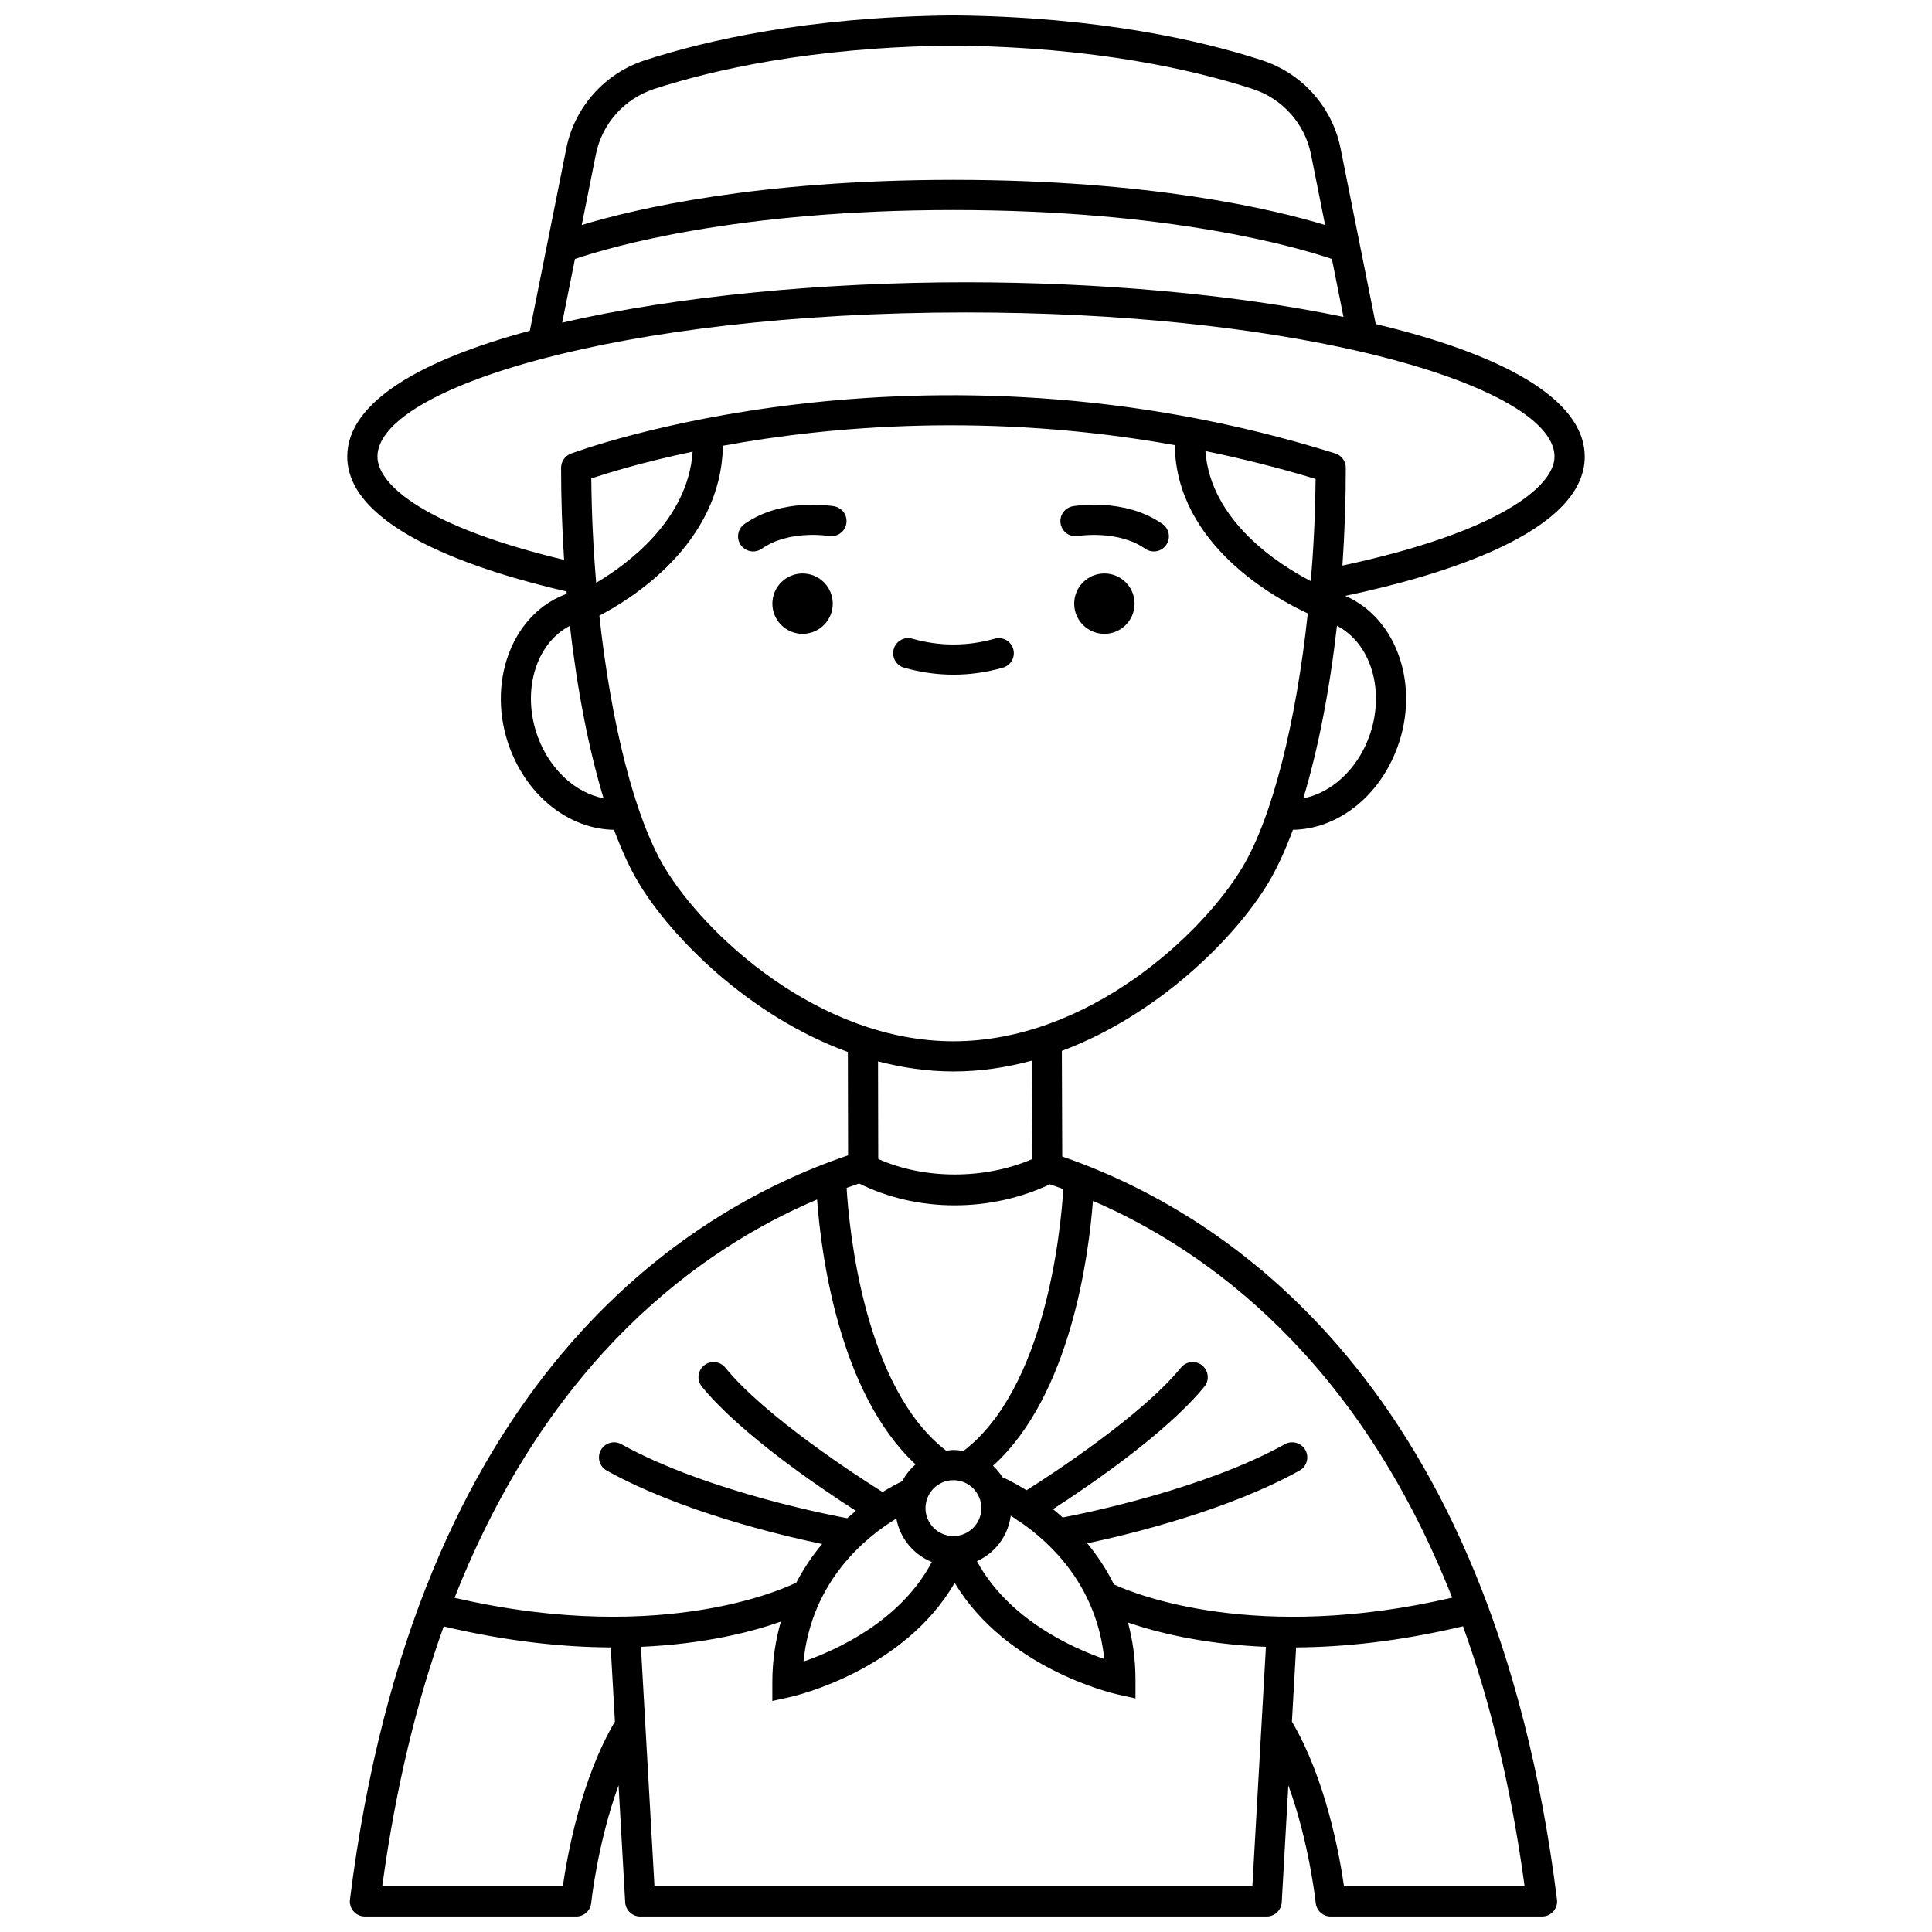 <?xml version="1.0" encoding="UTF-8"?>
<!-- Uploaded to: SVG Repo, www.svgrepo.com, Generator: SVG Repo Mixer Tools -->
<svg width="800px" height="800px" version="1.1" viewBox="144 144 512 512" xmlns="http://www.w3.org/2000/svg">
 <defs>
  <clipPath id="a">
   <path d="m236 148.09h328v503.81h-328z"/>
  </clipPath>
 </defs>
 <g clip-path="url(#a)">
  <path d="m563.96 265c0-15.508-22.594-27.32-55.375-35.121l-9.32-46.566c-2.188-10.938-10.184-19.891-20.859-23.359-15.957-5.188-43-11.453-81.219-11.863h-1.066c-38.18 0.41-65.223 6.676-81.18 11.863-10.68 3.469-18.672 12.418-20.859 23.359l-9.668 48.34c-28.957 7.766-48.387 18.965-48.387 33.348 0 19.238 35.203 30.465 58.102 35.738 0.02 0.219 0.031 0.445 0.051 0.664-0.242 0.09-0.508 0.156-0.742 0.25-14.074 5.602-20.531 23.734-14.402 40.406 4.824 13.121 15.902 21.684 27.688 21.848 2.016 5.449 4.203 10.211 6.543 14.102 8.672 14.449 29.277 35.238 55.426 44.781l0.059 27.391c-43.176 14.59-114.79 59.477-132.01 197.22-0.273 2.191 1.281 4.191 3.473 4.465 0.168 0.02 0.332 0.031 0.496 0.031h55.988c2.055 0 3.769-1.555 3.981-3.594 0.02-0.203 1.68-15.926 7.25-31.176l1.75 31c0.117 2.117 1.871 3.769 3.992 3.769h166.01c2.121 0 3.875-1.656 3.992-3.769l1.75-30.992c5.559 15.238 7.231 30.965 7.254 31.168 0.207 2.043 1.926 3.594 3.981 3.594h55.988c0.164 0 0.328-0.012 0.496-0.031 2.191-0.273 3.746-2.273 3.473-4.465-17.133-137.08-88.316-182.15-131.11-196.91l-0.105-27.996c25.793-9.668 46.105-30.176 54.691-44.488 2.336-3.894 4.527-8.652 6.543-14.102 11.785-0.168 22.863-8.727 27.688-21.848 6.043-16.438-0.16-34.258-13.816-40.141 25.539-5.387 63.465-16.781 63.465-36.922zm-262.04-80.121c1.621-8.105 7.559-14.75 15.484-17.32 15.43-5.016 41.629-11.07 78.754-11.469h0.98c37.168 0.398 63.367 6.453 78.797 11.469 7.926 2.574 13.863 9.215 15.484 17.32l3.75 18.75c-13.816-4.199-46.312-11.938-98.328-11.973h-0.344c-52.016 0.035-84.512 7.773-98.328 11.973zm-5.551 27.75c9.379-3.191 42.746-12.953 100.3-12.973 57.395 0.02 90.895 9.793 100.3 12.977l3.066 15.34c-29.262-6.047-65.137-9.172-100.05-9.172-37.734 0-76.582 3.656-107 10.703zm4.332 58.176c4.234-1.426 13.555-4.316 26.855-7.109-1.246 18.172-17.418 29.938-25.562 34.742-0.762-9.043-1.219-18.324-1.293-27.633zm-14.164 68.5c-4.426-12.039-0.57-24.801 8.496-29.473 1.938 17.094 5.008 32.797 8.918 45.723-7.371-1.414-14.223-7.57-17.414-16.25zm135.71 118.55c1.16 0.395 2.34 0.812 3.543 1.254-0.703 11.227-4.769 52.883-26.484 69.426-0.863-0.152-1.738-0.27-2.648-0.27-0.648 0-1.27 0.113-1.895 0.191-21.816-16.75-25.754-58.898-26.402-69.656 1.129-0.406 2.231-0.793 3.32-1.156 7.547 3.75 16.25 5.781 25.32 5.781 8.898 0.004 17.574-1.961 25.246-5.57zm-9.055 88.672c0.316 0.309 0.68 0.539 1.062 0.723 8.285 5.668 20.414 17.094 22.379 36.402-8.512-2.949-25.363-10.512-33.742-25.93 4.797-2.137 8.246-6.648 8.961-12.031 0.441 0.27 0.867 0.535 1.34 0.836zm-31.648-0.102c0.957 5.25 4.562 9.566 9.398 11.512-8.289 15.738-25.406 23.418-34.004 26.395 2.129-21.336 16.441-32.941 24.605-37.906zm22.523-2.758c0 4.082-3.32 7.402-7.402 7.402-4.082 0-7.402-3.32-7.402-7.402s3.32-7.406 7.402-7.406c4.082 0 7.402 3.328 7.402 7.406zm-43.531-81.797c1.031 13.984 5.664 51.258 26.102 70.203-1.449 1.254-2.644 2.758-3.543 4.469-1.074 0.508-2.891 1.438-5.211 2.856-6.082-3.82-30.969-19.836-41.68-32.973-1.395-1.703-3.91-1.969-5.625-0.574-1.711 1.398-1.969 3.914-0.574 5.625 10.324 12.664 31.691 27.055 40.82 32.918-0.762 0.613-1.523 1.254-2.301 1.945-1.82-0.328-36.707-6.754-59.852-19.609-1.926-1.078-4.367-0.375-5.434 1.555-1.074 1.926-0.379 4.367 1.555 5.434 19.457 10.809 45.832 17.105 57.078 19.457-2.492 2.977-4.832 6.375-6.848 10.238-0.043 0.02-0.098 0.02-0.141 0.039-0.332 0.18-33.449 17.184-90.414 3.973 25.082-63.656 65.332-92.52 96.066-105.55zm-67.379 182.03h-47.863c3.59-26.41 9.234-49.215 16.305-68.887 16.781 3.988 31.586 5.508 44.25 5.57l1.113 19.66c-9 15.227-12.645 35.484-13.805 43.656zm24.285 0-3.59-63.473c17.188-0.75 29.707-4.074 37.082-6.684-1.375 4.832-2.254 10.121-2.254 16.039v4.992l4.871-1.086c1.332-0.297 30.027-7.023 43.449-30.223 13.586 22.648 41.727 29.246 43.043 29.543l4.871 1.086v-4.992c0-5.539-0.766-10.531-1.984-15.113 7.477 2.574 19.824 5.731 36.551 6.445l-3.59 63.461zm168.93-43.656 1.113-19.664c12.66-0.074 27.461-1.613 44.227-5.602 7.086 19.676 12.738 42.492 16.328 68.922h-47.863c-1.16-8.172-4.805-28.43-13.805-43.656zm42.469-32.855c-52.078 12.117-84.195-0.984-89.637-3.504-2.035-4.141-4.477-7.727-7.066-10.891 11.68-2.484 37.266-8.738 56.246-19.281 1.93-1.07 2.629-3.508 1.555-5.434-1.07-1.926-3.508-2.633-5.434-1.555-21.352 11.863-52.762 18.258-58.879 19.426-0.867-0.781-1.719-1.527-2.566-2.215 9.48-6.121 30.039-20.113 40.109-32.461 1.395-1.711 1.137-4.231-0.574-5.625-1.711-1.395-4.231-1.129-5.625 0.574-10.328 12.672-33.828 28.012-40.926 32.5-3.316-2.051-5.711-3.16-6.367-3.441-0.711-1.125-1.555-2.137-2.523-3.039 20.613-18.664 25.395-55.852 26.484-70.207 30.406 13.129 70.27 41.992 95.203 105.15zm-111.34-116.2c-12.641 5.434-28.523 5.414-40.754-0.043l-0.059-25.879c6.422 1.684 13.102 2.68 19.984 2.68 7.148 0 14.086-1.047 20.73-2.852zm-20.828-31.242c-35.641 0-65.875-28.246-76.555-46.051-7.93-13.219-14.184-38.23-17.285-66.75 7.695-3.961 32.367-18.781 32.734-45.02 28.43-5.199 70.887-8.938 119.76-0.16 0.355 26.551 27.172 40.875 35.25 44.586-3.078 28.766-9.367 54.031-17.348 67.34-10.684 17.809-40.918 46.055-76.559 46.055zm94.711-121.94c-8.48-4.406-26.574-15.934-27.941-34.473 9.535 1.961 19.277 4.379 29.195 7.391-0.074 9.121-0.516 18.215-1.254 27.082zm15.422 41.297c-3.188 8.684-10.043 14.848-17.418 16.258 3.914-12.93 6.988-28.637 8.922-45.73 9.066 4.676 12.922 17.438 8.496 29.473zm-7.051-45.426c0.582-8.492 0.895-17.172 0.895-25.906 0-1.75-1.137-3.293-2.805-3.816-110.32-34.57-201.69-0.266-202.59 0.082-1.543 0.598-2.562 2.082-2.562 3.734 0 8.211 0.281 16.383 0.797 24.387-36.301-8.672-49.465-19.703-49.465-27.359 0-18.074 64.055-38.203 155.97-38.203 41.473 0 77.234 4.106 104.04 10.262 0.203 0.059 0.398 0.113 0.613 0.141 32.23 7.484 51.312 17.945 51.312 27.801 0 7.941-14.902 20.059-56.203 28.879z"/>
 </g>
 <path d="m444.67 303.97c0 4.418-3.578 8-7.996 8s-8-3.582-8-8 3.582-7.996 8-7.996 7.996 3.578 7.996 7.996"/>
 <path d="m428.32 278.16c-2.176 0.383-3.629 2.457-3.242 4.633 0.379 2.172 2.422 3.637 4.633 3.242 0.098-0.012 10.586-1.688 17.758 3.371 0.699 0.492 1.504 0.73 2.301 0.73 1.254 0 2.496-0.586 3.269-1.695 1.273-1.805 0.84-4.301-0.965-5.574-9.977-7.035-23.191-4.805-23.754-4.707z"/>
 <path d="m364.69 303.97c0 4.418-3.582 8-8 8s-8-3.582-8-8 3.582-7.996 8-7.996 8 3.578 8 7.996"/>
 <path d="m365.04 278.16c-0.562-0.098-13.777-2.328-23.754 4.707-1.805 1.273-2.238 3.766-0.965 5.574 0.777 1.105 2.016 1.695 3.269 1.695 0.797 0 1.602-0.238 2.301-0.73 7.231-5.09 17.66-3.387 17.77-3.367 2.156 0.355 4.242-1.078 4.617-3.246 0.387-2.176-1.062-4.25-3.238-4.633z"/>
 <path d="m407.59 313.26c-7.25 2.055-14.57 2.055-21.816 0-2.113-0.621-4.34 0.629-4.934 2.754-0.602 2.125 0.633 4.336 2.754 4.934 4.336 1.23 8.738 1.852 13.086 1.852 4.348 0 8.75-0.621 13.086-1.852 2.125-0.602 3.359-2.812 2.754-4.934-0.594-2.129-2.82-3.371-4.93-2.754z"/>
</svg>